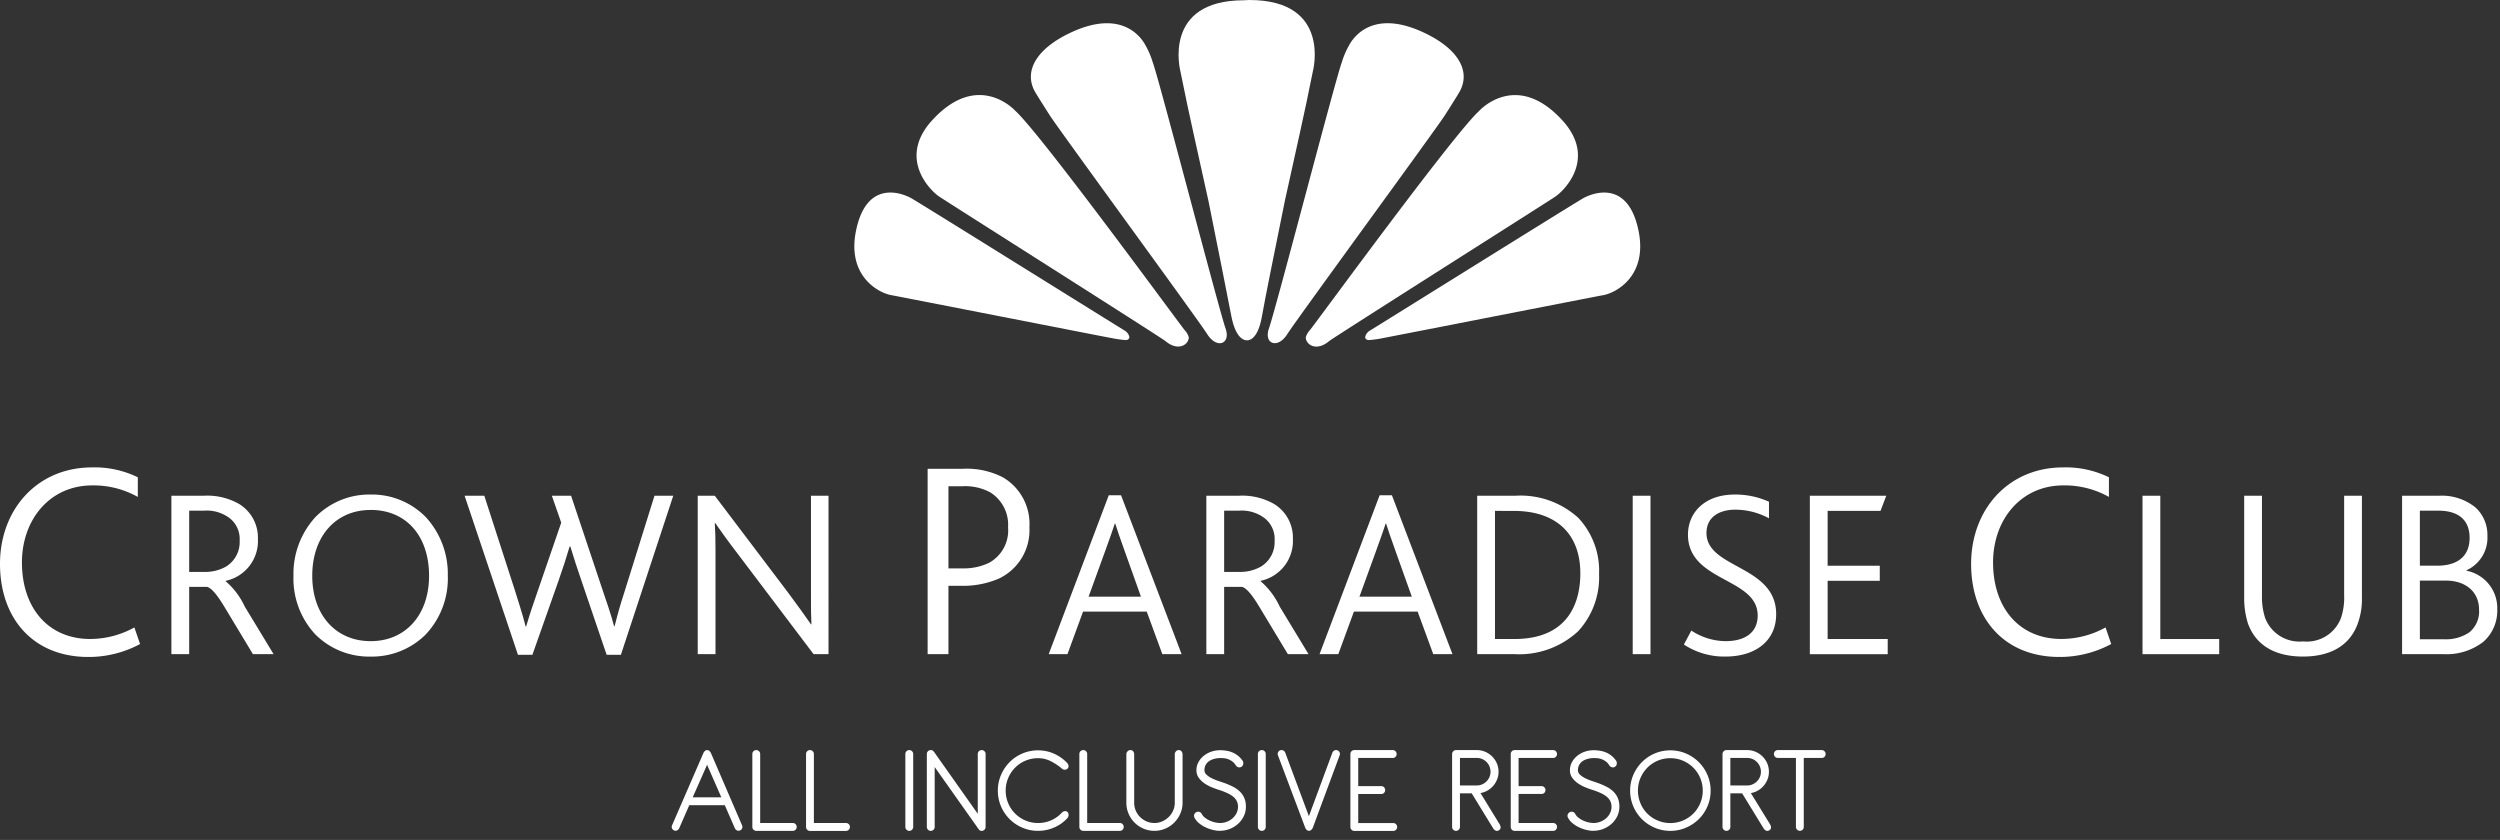<svg xmlns="http://www.w3.org/2000/svg" xmlns:xlink="http://www.w3.org/1999/xlink" id="Logo_Crown_Club_Cancun_Vertical" data-name="Logo/Crown Club Cancun/Vertical" width="253" height="85" viewBox="0 0 253 85"><rect x="0" y="0" width="253" height="85" fill="#333333" stroke="none"/><defs><clipPath id="clip-path"><path id="Clip_52" data-name="Clip 52" d="M0,0H14.174V19.183H0Z" transform="translate(0 0.213)" fill="none"></path></clipPath><clipPath id="clip-path-2"><path id="Clip_73" data-name="Clip 73" d="M0,84.089H252.723V0H0Z" fill="none"></path></clipPath></defs><rect id="Brand_Logo_Crown_Club_Cancun_Vertical_k0_background" data-name="Brand/Logo/Crown Club Cancun/Vertical k0 background" width="253" height="85" fill="none"></rect><g id="Group_80" data-name="Group 80"><path id="Fill_1" data-name="Fill 1" d="M6.766,8.163a.348.348,0,0,1-.154-.037A.434.434,0,0,1,6.4,7.915L5.378,5.575H1.784L.761,7.915a.43.43,0,0,1-.211.211A.356.356,0,0,1,.4,8.163a.383.383,0,0,1-.146-.031.388.388,0,0,1-.217-.212.363.363,0,0,1,0-.3L3.216.293A.56.56,0,0,1,3.358.1a.326.326,0,0,1,.23-.1.342.342,0,0,1,.229.088.59.59,0,0,1,.155.205L7.129,7.621a.363.363,0,0,1,0,.3.4.4,0,0,1-.363.242ZM3.587,1.483l-1.458,3.3h2.9l-1.445-3.3Z" transform="translate(67.971 75.91)" fill="#ffffff"></path><path id="Fill_3" data-name="Fill 3" d="M0,.4A.381.381,0,0,1,.115.115.381.381,0,0,1,.4,0,.38.38,0,0,1,.677.115.378.378,0,0,1,.793.4V7.378H4.041a.4.4,0,1,1,0,.794H.4a.381.381,0,0,1-.281-.116A.379.379,0,0,1,0,7.775Z" transform="translate(76.137 75.91)" fill="#ffffff"></path><path id="Fill_5" data-name="Fill 5" d="M0,.4A.381.381,0,0,1,.115.115.382.382,0,0,1,.4,0,.382.382,0,0,1,.678.115.38.38,0,0,1,.793.4V7.378H4.041a.4.4,0,0,1,.4.4.4.4,0,0,1-.4.4H.4a.382.382,0,0,1-.281-.116A.379.379,0,0,1,0,7.775Z" transform="translate(81.572 75.91)" fill="#ffffff"></path><path id="Fill_7" data-name="Fill 7" d="M0,.4A.384.384,0,0,1,.116.115.381.381,0,0,1,.4,0,.38.38,0,0,1,.678.115.382.382,0,0,1,.794.4V7.775a.38.38,0,0,1-.116.281A.381.381,0,0,1,.4,8.172a.381.381,0,0,1-.282-.116A.382.382,0,0,1,0,7.775Z" transform="translate(91.622 75.91)" fill="#ffffff"></path><path id="Fill_9" data-name="Fill 9" d="M0,.4A.381.381,0,0,1,.115.115.383.383,0,0,1,.4,0,.33.33,0,0,1,.608.058a.836.836,0,0,1,.146.16l4.4,6.228V.4A.38.38,0,0,1,5.269.115a.4.4,0,0,1,.562,0A.382.382,0,0,1,5.947.4V7.775a.4.4,0,0,1-.4.4.3.3,0,0,1-.224-.084A1.494,1.494,0,0,1,5.168,7.9L.794,1.714V7.775a.38.38,0,0,1-.116.281A.381.381,0,0,1,.4,8.172a.383.383,0,0,1-.281-.116A.379.379,0,0,1,0,7.775Z" transform="translate(93.796 75.91)" fill="#ffffff"></path><path id="Fill_11" data-name="Fill 11" d="M.794,4.079A3.264,3.264,0,0,0,4.067,7.353,3.25,3.25,0,0,0,5.4,7.077a3.182,3.182,0,0,0,1.068-.76.493.493,0,0,1,.262-.155.34.34,0,0,1,.288.051.383.383,0,0,1,.139.313.473.473,0,0,1-.114.326,3.948,3.948,0,0,1-1.331.952,4.042,4.042,0,0,1-1.649.339,3.969,3.969,0,0,1-1.586-.32A4.057,4.057,0,0,1,.32,5.665,3.958,3.958,0,0,1,0,4.079,3.959,3.959,0,0,1,.32,2.493a4.2,4.2,0,0,1,.869-1.3A4.049,4.049,0,0,1,2.481.319,3.969,3.969,0,0,1,4.067,0,3.933,3.933,0,0,1,5.673.331a4.229,4.229,0,0,1,1.31.909.658.658,0,0,1,.155.256A.333.333,0,0,1,7.1,1.79a.371.371,0,0,1-.3.167.419.419,0,0,1-.339-.129,5.67,5.67,0,0,0-1.075-.716A2.81,2.81,0,0,0,4.067.793a3.25,3.25,0,0,0-2.321.959,3.351,3.351,0,0,0-.7,1.049A3.24,3.24,0,0,0,.794,4.079" transform="translate(100.982 75.936)" fill="#ffffff"></path><path id="Fill_13" data-name="Fill 13" d="M0,.4A.383.383,0,0,1,.115.115.382.382,0,0,1,.4,0,.381.381,0,0,1,.678.115.383.383,0,0,1,.792.4V7.378H4.041a.4.4,0,1,1,0,.794H.4a.383.383,0,0,1-.281-.116A.381.381,0,0,1,0,7.775Z" transform="translate(109.231 75.91)" fill="#ffffff"></path><path id="Fill_15" data-name="Fill 15" d="M0,5.332V.408A.42.42,0,0,1,.115.134.371.371,0,0,1,.409,0,.341.341,0,0,1,.691.129a.45.45,0,0,1,.1.293v4.91a1.979,1.979,0,0,0,.16.793,2.054,2.054,0,0,0,.436.647,2.147,2.147,0,0,0,.652.441,1.975,1.975,0,0,0,.8.167,1.926,1.926,0,0,0,.793-.167,2.266,2.266,0,0,0,.652-.441,2.1,2.1,0,0,0,.448-.647A1.918,1.918,0,0,0,4.9,5.332V.408A.421.421,0,0,1,5.012.134.372.372,0,0,1,5.306,0a.328.328,0,0,1,.281.14.479.479,0,0,1,.1.281v4.91a2.689,2.689,0,0,1-.23,1.107,3,3,0,0,1-.614.9,2.866,2.866,0,0,1-.9.607,2.767,2.767,0,0,1-1.106.225,2.765,2.765,0,0,1-1.107-.225A2.83,2.83,0,0,1,.225,6.439,2.759,2.759,0,0,1,0,5.332" transform="translate(113.988 75.91)" fill="#ffffff"></path><path id="Fill_17" data-name="Fill 17" d="M2.631,8.158a3.122,3.122,0,0,1-.748-.1,3.716,3.716,0,0,1-.742-.269A3.1,3.1,0,0,1,.5,7.378,1.762,1.762,0,0,1,.06,6.841a.388.388,0,0,1-.045-.313.411.411,0,0,1,.2-.249.4.4,0,0,1,.312-.045.414.414,0,0,1,.25.2,1.167,1.167,0,0,0,.34.4,2.484,2.484,0,0,0,.492.294,2.642,2.642,0,0,0,.543.179,2.455,2.455,0,0,0,.493.058,1.861,1.861,0,0,0,.678-.128A1.926,1.926,0,0,0,3.9,6.892a1.713,1.713,0,0,0,.4-.518,1.4,1.4,0,0,0,.153-.645,1.281,1.281,0,0,0-.135-.6,1.407,1.407,0,0,0-.376-.448,2.874,2.874,0,0,0-.576-.345,7.208,7.208,0,0,0-.715-.282c-.257-.076-.526-.172-.812-.287a4,4,0,0,1-.78-.415,2.316,2.316,0,0,1-.583-.57,1.269,1.269,0,0,1-.229-.747A1.7,1.7,0,0,1,.47,1.17,2.121,2.121,0,0,1,1.032.53a2.51,2.51,0,0,1,.773-.4A2.821,2.821,0,0,1,2.656,0a3.946,3.946,0,0,1,.582.045A2.707,2.707,0,0,1,3.832.2a2.367,2.367,0,0,1,1.075.844.462.462,0,0,1,.076.339.368.368,0,0,1-.179.288.36.36,0,0,1-.319.051.448.448,0,0,1-.256-.192,1.345,1.345,0,0,0-.359-.4A1.693,1.693,0,0,0,3.455.908a1.625,1.625,0,0,0-.42-.1C2.892.8,2.766.793,2.656.793a2.441,2.441,0,0,0-.538.064,1.822,1.822,0,0,0-.518.2,1.165,1.165,0,0,0-.389.378,1.072,1.072,0,0,0-.154.595.616.616,0,0,0,.224.461,2.271,2.271,0,0,0,.544.358,5.561,5.561,0,0,0,.665.268c.229.077.426.145.587.2a7.824,7.824,0,0,1,.884.384,2.824,2.824,0,0,1,.683.485,2.029,2.029,0,0,1,.448.653,2.22,2.22,0,0,1,.16.883,2.171,2.171,0,0,1-.218.959,2.484,2.484,0,0,1-.581.773,2.742,2.742,0,0,1-.838.511,2.671,2.671,0,0,1-.984.185" transform="translate(120.833 75.923)" fill="#ffffff"></path><path id="Fill_19" data-name="Fill 19" d="M0,.4A.385.385,0,0,1,.115.115.381.381,0,0,1,.4,0,.382.382,0,0,1,.678.115.381.381,0,0,1,.793.4V7.775a.379.379,0,0,1-.115.281A.383.383,0,0,1,.4,8.172a.382.382,0,0,1-.281-.116A.383.383,0,0,1,0,7.775Z" transform="translate(127.299 75.91)" fill="#ffffff"></path><path id="Fill_21" data-name="Fill 21" d="M3.548,7.882a.589.589,0,0,1-.154.2.342.342,0,0,1-.23.09.329.329,0,0,1-.23-.1.552.552,0,0,1-.141-.2L.032.542a.37.37,0,0,1,0-.3A.39.39,0,0,1,.249.031a.352.352,0,0,1,.3.006A.415.415,0,0,1,.76.248l2.4,6.444L5.543.248A.428.428,0,0,1,5.754.037a.354.354,0,0,1,.3-.006.384.384,0,0,1,.216.211.362.362,0,0,1,0,.3Z" transform="translate(129.3 75.905)" fill="#ffffff"></path><path id="Fill_23" data-name="Fill 23" d="M0,.4A.383.383,0,0,1,.115.115.383.383,0,0,1,.4,0H4.283a.381.381,0,0,1,.281.115A.383.383,0,0,1,4.679.4a.382.382,0,0,1-.115.281.381.381,0,0,1-.281.115H.793V3.645H3.12a.394.394,0,0,1,.4.4.394.394,0,0,1-.4.4H.793v2.94h3.49a.4.4,0,1,1,0,.794H.4a.383.383,0,0,1-.281-.116A.381.381,0,0,1,0,7.775Z" transform="translate(136.66 75.91)" fill="#ffffff"></path><path id="Fill_25" data-name="Fill 25" d="M4.54,8.178a.305.305,0,0,1-.121-.026.564.564,0,0,1-.25-.211L1.983,4.373H.794v3.4a.381.381,0,0,1-.116.281A.384.384,0,0,1,.4,8.171a.385.385,0,0,1-.282-.115A.381.381,0,0,1,0,7.775V.409A.4.4,0,0,1,.115.122.374.374,0,0,1,.4,0h2.1a2.126,2.126,0,0,1,.857.173,2.253,2.253,0,0,1,1.171,1.17,2.1,2.1,0,0,1,.172.844,2.065,2.065,0,0,1-.141.767,2.288,2.288,0,0,1-.383.645,2.159,2.159,0,0,1-.582.486,2.124,2.124,0,0,1-.722.263L4.809,7.506a.816.816,0,0,1,.1.294.319.319,0,0,1-.167.307A.363.363,0,0,1,4.54,8.178ZM.794.793V3.58h1.7a1.362,1.362,0,0,0,.537-.109,1.417,1.417,0,0,0,.748-.742,1.338,1.338,0,0,0,.108-.543A1.386,1.386,0,0,0,3.478,1.2a1.392,1.392,0,0,0-.984-.41Z" transform="translate(146.953 75.91)" fill="#ffffff"></path><path id="Fill_27" data-name="Fill 27" d="M0,.4A.383.383,0,0,1,.115.115.386.386,0,0,1,.4,0H4.284a.383.383,0,0,1,.281.115A.383.383,0,0,1,4.681.4a.383.383,0,0,1-.115.281.383.383,0,0,1-.281.115H.793V3.645H3.12a.4.4,0,0,1,.282.677.384.384,0,0,1-.282.115H.793v2.94H4.284a.394.394,0,0,1,.4.4.394.394,0,0,1-.4.4H.4a.387.387,0,0,1-.282-.116A.381.381,0,0,1,0,7.775Z" transform="translate(152.887 75.91)" fill="#ffffff"></path><path id="Fill_29" data-name="Fill 29" d="M2.631,8.158a3.126,3.126,0,0,1-.748-.1,3.711,3.711,0,0,1-.742-.269A3.1,3.1,0,0,1,.5,7.378a1.766,1.766,0,0,1-.443-.537.383.383,0,0,1-.042-.313.405.405,0,0,1,.2-.249.4.4,0,0,1,.313-.045.408.408,0,0,1,.248.2,1.189,1.189,0,0,0,.34.4,2.506,2.506,0,0,0,.493.294,2.623,2.623,0,0,0,.542.179,2.459,2.459,0,0,0,.493.058,1.854,1.854,0,0,0,.678-.128A1.9,1.9,0,0,0,3.9,6.892a1.691,1.691,0,0,0,.4-.518,1.4,1.4,0,0,0,.154-.645,1.293,1.293,0,0,0-.135-.6,1.425,1.425,0,0,0-.377-.448,2.842,2.842,0,0,0-.576-.345,7.229,7.229,0,0,0-.717-.282q-.383-.115-.811-.287a3.99,3.99,0,0,1-.78-.415,2.31,2.31,0,0,1-.582-.57,1.262,1.262,0,0,1-.23-.747A1.7,1.7,0,0,1,.47,1.17,2.13,2.13,0,0,1,1.033.53a2.49,2.49,0,0,1,.773-.4A2.8,2.8,0,0,1,2.655,0a3.927,3.927,0,0,1,.582.045A2.715,2.715,0,0,1,3.832.2a2.369,2.369,0,0,1,1.075.844.47.47,0,0,1,.076.339.367.367,0,0,1-.179.288.359.359,0,0,1-.32.051.452.452,0,0,1-.255-.192,1.332,1.332,0,0,0-.359-.4A1.693,1.693,0,0,0,3.455.908a1.614,1.614,0,0,0-.421-.1C2.893.8,2.766.793,2.655.793a2.421,2.421,0,0,0-.536.064,1.834,1.834,0,0,0-.519.2,1.171,1.171,0,0,0-.389.378,1.072,1.072,0,0,0-.155.595.615.615,0,0,0,.224.461,2.274,2.274,0,0,0,.544.358,5.52,5.52,0,0,0,.665.268q.345.115.588.2a7.866,7.866,0,0,1,.882.384,2.826,2.826,0,0,1,.684.485,2.045,2.045,0,0,1,.448.653,2.221,2.221,0,0,1,.158.883,2.176,2.176,0,0,1-.216.959,2.493,2.493,0,0,1-.582.773,2.738,2.738,0,0,1-.839.511,2.66,2.66,0,0,1-.984.185" transform="translate(158.632 75.923)" fill="#ffffff"></path><path id="Fill_31" data-name="Fill 31" d="M4.067,8.146a3.976,3.976,0,0,1-1.586-.32A4.066,4.066,0,0,1,.319,5.665,3.982,3.982,0,0,1,0,4.079,3.976,3.976,0,0,1,.319,2.493a4.211,4.211,0,0,1,.87-1.3A4.064,4.064,0,0,1,2.481.319,3.976,3.976,0,0,1,4.067,0,3.982,3.982,0,0,1,5.653.319,4.1,4.1,0,0,1,7.826,2.493a3.976,3.976,0,0,1,.32,1.586,3.982,3.982,0,0,1-.32,1.586,4.083,4.083,0,0,1-.875,1.292,4.21,4.21,0,0,1-1.3.869A3.982,3.982,0,0,1,4.067,8.146Zm0-7.353a3.249,3.249,0,0,0-2.322.958,3.36,3.36,0,0,0-.7,1.049,3.314,3.314,0,0,0,0,2.557A3.2,3.2,0,0,0,2.788,7.1a3.3,3.3,0,0,0,2.557,0,3.314,3.314,0,0,0,1.049-.7,3.307,3.307,0,0,0,.7-3.6A3.275,3.275,0,0,0,5.345,1.048,3.25,3.25,0,0,0,4.067.793Z" transform="translate(164.97 75.936)" fill="#ffffff"></path><path id="Fill_33" data-name="Fill 33" d="M4.541,8.178a.305.305,0,0,1-.122-.026.551.551,0,0,1-.25-.211L1.983,4.373H.793v3.4a.376.376,0,0,1-.116.281A.38.38,0,0,1,.4,8.171a.383.383,0,0,1-.28-.115A.378.378,0,0,1,0,7.775V.409A.4.4,0,0,1,.115.122.367.367,0,0,1,.4,0h2.1A2.124,2.124,0,0,1,3.35.173a2.225,2.225,0,0,1,.7.473,2.206,2.206,0,0,1,.475.7,2.115,2.115,0,0,1,.17.844,2.049,2.049,0,0,1-.14.767,2.283,2.283,0,0,1-.383.645,2.157,2.157,0,0,1-.583.486,2.115,2.115,0,0,1-.721.263L4.808,7.506a.826.826,0,0,1,.1.294.326.326,0,0,1-.166.307A.366.366,0,0,1,4.541,8.178ZM.793.793V3.58h1.7a1.36,1.36,0,0,0,.536-.109,1.414,1.414,0,0,0,.749-.742,1.339,1.339,0,0,0,.108-.543,1.386,1.386,0,0,0-.41-.985A1.39,1.39,0,0,0,3.03.9,1.36,1.36,0,0,0,2.494.793Z" transform="translate(174.319 75.91)" fill="#ffffff"></path><path id="Fill_35" data-name="Fill 35" d="M0,.4A.384.384,0,0,1,.116.115.382.382,0,0,1,.4,0H4.834a.377.377,0,0,1,.28.115A.375.375,0,0,1,5.231.4a.374.374,0,0,1-.116.281.377.377,0,0,1-.28.115H3.019V7.775a.378.378,0,0,1-.115.281.4.4,0,0,1-.678-.281V.793H.4A.382.382,0,0,1,.116.678.383.383,0,0,1,0,.4" transform="translate(179.522 75.91)" fill="#ffffff"></path><path id="Fill_37" data-name="Fill 37" d="M8.441,31.994c.274-1.583,1.255-6.445,2.317-11.672,1.166-5.36,1.9-8.411,2.833-13.1,0,0,1.929-7.221-6.428-7.221L6.619.027C-1.735.027.192,7.249.192,7.249c.938,4.69,1.668,7.741,2.835,13.1,1.062,5.227,2.009,10.1,2.319,11.673.5,2.552,1.544,2.411,1.544,2.411s1.082.245,1.552-2.439" transform="translate(119.271 0)" fill="#ffffff"></path><path id="Fill_39" data-name="Fill 39" d="M25.19,24.9c1.232,1.035,2.3.419,2.359-.363a1.706,1.706,0,0,0-.411-.739C26.838,23.488,12.646,4.017,10,1.6c0,0-3.746-4.184-8.435.959-3.449,3.78-.288,7.02.72,7.709C3.1,10.821,24.707,24.5,25.19,24.9" transform="translate(92.761 9.624)" fill="#ffffff"></path><path id="Fill_41" data-name="Fill 41" d="M1.9,9.3S.7,7.428.423,6.941c-1.137-2,.018-4.264,3.463-5.926,5.8-2.8,7.613,1.047,7.75,1.285a8.17,8.17,0,0,1,.7,1.665c.573,1.452,6.548,24.486,7.358,26.9.573,1.564-.855,2.169-1.854.587C16.912,29.975,2.588,10.426,1.9,9.3" transform="translate(104.325 2.354)" fill="#ffffff"></path><path id="Fill_43" data-name="Fill 43" d="M25.9,14.7c.351.069.705.138,1.012.171a5.228,5.228,0,0,0,.646.058c.408-.147.267-.395.161-.606a1.163,1.163,0,0,0-.3-.318C27.182,13.884,6.2.782,5.685.529,5.473.425,1.3-1.854.157,3.929c-.9,4.544,2.319,6.259,3.641,6.465,1.251.231,21.044,4.113,22.1,4.309" transform="translate(86.459 19.486)" fill="#ffffff"></path><path id="Fill_45" data-name="Fill 45" d="M25.259,10.273c1.007-.688,4.167-3.928.721-7.708-4.691-5.144-8.436-.959-8.436-.959C14.9,4.017.712,23.488.41,23.8A1.7,1.7,0,0,0,0,24.54c.058.782,1.127,1.4,2.357.364.484-.4,22.094-14.08,22.9-14.631" transform="translate(132.14 9.624)" fill="#ffffff"></path><path id="Fill_47" data-name="Fill 47" d="M17.932,9.3s1.2-1.872,1.473-2.36c1.138-2-.017-4.264-3.462-5.926-5.8-2.8-7.613,1.047-7.75,1.285a8.047,8.047,0,0,0-.7,1.665C6.917,5.417.942,28.451.13,30.862c-.571,1.564.857,2.169,1.855.587C2.916,29.975,17.241,10.426,17.932,9.3" transform="translate(128.296 2.354)" fill="#ffffff"></path><path id="Fill_49" data-name="Fill 49" d="M24.035,10.394c1.319-.207,4.545-1.92,3.641-6.466-1.148-5.782-5.314-3.5-5.528-3.4C21.638.781.65,13.884.415,14.007a1.164,1.164,0,0,0-.3.318c-.106.212-.246.46.162.605a4.846,4.846,0,0,0,.647-.057c.308-.033.662-.1,1.011-.17,1.058-.2,20.852-4.078,22.1-4.309" transform="translate(138.156 19.486)" fill="#ffffff"></path><g id="Group_53" data-name="Group 53" transform="translate(0 47.089)"><path id="Clip_52-2" data-name="Clip 52" d="M0,0H14.174V19.183H0Z" transform="translate(0 0.213)" fill="none"></path><g id="Group_53-2" data-name="Group 53" clip-path="url(#clip-path)"><path id="Fill_51" data-name="Fill 51" d="M14.175,17.874a10.981,10.981,0,0,1-5.237,1.309C3.329,19.183,0,15.255,0,9.762S3.757,0,9.307,0a9.938,9.938,0,0,1,4.639,1V2.988A9.125,9.125,0,0,0,9.335,1.821c-4.3,0-7.115,3.472-7.115,7.8,0,4.582,2.647,7.742,6.916,7.742A9.286,9.286,0,0,0,13.6,16.194Z" transform="translate(0 0.213)" fill="#ffffff"></path></g></g><path id="Fill_54" data-name="Fill 54" d="M1.8,16.032H0V0H3.259A6.477,6.477,0,0,1,6.883.851,3.99,3.99,0,0,1,8.756,4.378,4.12,4.12,0,0,1,5.5,8.61v.05a7.528,7.528,0,0,1,1.922,2.554l2.919,4.815-2.092,0-2.8-4.647C4.624,10,4.054,9.333,3.6,9.22H1.8v6.811Zm0-14.524v6.2h1.51a4.255,4.255,0,0,0,2.213-.536A2.9,2.9,0,0,0,6.908,4.549,2.679,2.679,0,0,0,5.887,2.262a3.847,3.847,0,0,0-2.555-.754Z" transform="translate(17.345 50.169)" fill="#ffffff"></path><path id="Fill_56" data-name="Fill 56" d="M7.808,16.4A7.7,7.7,0,0,1,2.226,14.17,8.283,8.283,0,0,1,0,8.223,8.477,8.477,0,0,1,2.217,2.287,7.645,7.645,0,0,1,7.808,0a7.627,7.627,0,0,1,5.61,2.314,8.492,8.492,0,0,1,2.2,5.909,8.248,8.248,0,0,1-2.262,5.965A7.714,7.714,0,0,1,7.808,16.4Zm0-14.838C4.273,1.558,1.9,4.237,1.9,8.223c0,3.957,2.376,6.615,5.911,6.615s5.91-2.658,5.91-6.615C13.719,4.174,11.4,1.558,7.808,1.558Z" transform="translate(29.7 50.047)" fill="#ffffff"></path><path id="Fill_58" data-name="Fill 58" d="M0,0H1.993L5.108,9.632c.316,1.047.754,2.335,1.07,3.6h.05c.388-1.337.753-2.384,1.167-3.575L9.778,2.724,8.828,0h1.947l3.236,9.682c.34,1,.8,2.311,1.118,3.527h.049c.316-1.266.632-2.36,1-3.479L19.216,0h1.9l-5.3,16.1H14.375L11.821,8.587C11.385,7.3,11.043,6.3,10.7,5.134H10.63C10.289,6.3,10,7.175,9.51,8.587L6.859,16.1H5.4Z" transform="translate(47.018 50.169)" fill="#ffffff"></path><path id="Fill_60" data-name="Fill 60" d="M11.724,16.031,4.037,5.863c-.973-1.266-1.7-2.287-2.261-3.09H1.725c.051.8.074,1.484.074,2.749V16.031H0V0H1.725l7.4,9.778c1.023,1.363,1.775,2.434,2.336,3.236h.048c-.048-.851-.048-1.556-.048-2.821V0h1.775V16.031Z" transform="translate(70.61 50.169)" fill="#ffffff"></path><path id="Fill_62" data-name="Fill 62" d="M2.107,18.757H0V0H3.53A8.036,8.036,0,0,1,7.6.854,5.448,5.448,0,0,1,10.3,5.92a5.411,5.411,0,0,1-3.13,5.209,9.175,9.175,0,0,1-3.843.711H2.107v6.916Zm0-16.992v8.312H3.5a5.893,5.893,0,0,0,2.732-.57A3.744,3.744,0,0,0,8.141,5.92,3.87,3.87,0,0,0,6.348,2.391,5.354,5.354,0,0,0,3.53,1.765Z" transform="translate(93.876 47.442)" fill="#ffffff"></path><path id="Fill_64" data-name="Fill 64" d="M1.9,16.08H0L6.08,0H7.322l6.129,16.078H11.5l-1.58-4.306H3.478L1.9,16.079ZM6.69,2.87C6.488,3.5,6.2,4.3,5.716,5.644L4.037,10.266h5.3L7.688,5.644C7.172,4.222,6.93,3.472,6.736,2.87H6.69Z" transform="translate(106.128 50.12)" fill="#ffffff"></path><path id="Fill_66" data-name="Fill 66" d="M1.8,16.032H0V0H3.259A6.469,6.469,0,0,1,6.883.851,3.99,3.99,0,0,1,8.758,4.378,4.121,4.121,0,0,1,5.5,8.61v.05A7.552,7.552,0,0,1,7.42,11.214l2.918,4.815-2.092,0-2.8-4.647C4.624,10,4.053,9.333,3.6,9.22H1.8v6.811Zm0-14.524v6.2H3.308a4.255,4.255,0,0,0,2.213-.536A2.9,2.9,0,0,0,6.908,4.549,2.679,2.679,0,0,0,5.886,2.262a3.834,3.834,0,0,0-2.554-.754Z" transform="translate(122.083 50.169)" fill="#ffffff"></path><path id="Fill_68" data-name="Fill 68" d="M1.9,16.08H0L6.081,0H7.322l6.129,16.078H11.506l-1.58-4.306H3.478L1.9,16.079ZM6.691,2.87c-.2.609-.458,1.348-.974,2.774L4.038,10.266h5.3L7.688,5.644C7.162,4.2,6.917,3.43,6.737,2.87H6.691Z" transform="translate(133.538 50.12)" fill="#ffffff"></path><path id="Fill_70" data-name="Fill 70" d="M3.772,16.031H0V0H3.842a8.674,8.674,0,0,1,6.4,2.25,7.83,7.83,0,0,1,2.091,5.68,8.049,8.049,0,0,1-2.11,5.774A8.759,8.759,0,0,1,3.772,16.031ZM1.8,1.533V14.5H3.747c5.821,0,6.69-4.161,6.69-6.641,0-4.019-2.456-6.324-6.738-6.324Z" transform="translate(149.493 50.169)" fill="#ffffff"></path><path id="Clip_73-2" data-name="Clip 73" d="M0,84.089H252.723V0H0Z" fill="none"></path><g id="Mask_Group_2" data-name="Mask Group 2" clip-path="url(#clip-path-2)"><path id="Fill_72" data-name="Fill 72" d="M0,16.031H1.8V0H0Z" transform="translate(165.23 50.169)" fill="#ffffff"></path><path id="Fill_74" data-name="Fill 74" d="M.754,13.767a6.408,6.408,0,0,0,3.478,1.07c1.727,0,3.236-.705,3.236-2.6C7.469,8.391.414,8.854.414,4.062.414,1.8,2.141,0,5.135,0A8.246,8.246,0,0,1,8.612.729V2.407a7.12,7.12,0,0,0-3.431-.875c-1.435,0-2.894.632-2.894,2.36,0,3.624,7.053,3.235,7.053,8.221,0,2.676-2.068,4.282-5.131,4.282A7.393,7.393,0,0,1,0,15.177Z" transform="translate(170.409 50.048)" fill="#ffffff"></path><path id="Fill_75" data-name="Fill 75" d="M0,0H7.734L7.151,1.533H1.8V7.08H7.077V8.611H1.8V14.5H7.88v1.533H0Z" transform="translate(183.156 50.169)" fill="#ffffff"></path><path id="Fill_76" data-name="Fill 76" d="M14.177,17.874a10.986,10.986,0,0,1-5.239,1.309C3.33,19.183,0,15.255,0,9.762S3.759,0,9.307,0a9.936,9.936,0,0,1,4.639,1V2.988A9.129,9.129,0,0,0,9.336,1.821c-4.3,0-7.115,3.472-7.115,7.8,0,4.582,2.646,7.742,6.917,7.742a9.281,9.281,0,0,0,4.467-1.167Z" transform="translate(199.477 47.301)" fill="#ffffff"></path><path id="Fill_77" data-name="Fill 77" d="M0,0H1.8V14.5h5.96v1.533H0Z" transform="translate(216.823 50.169)" fill="#ffffff"></path><path id="Fill_78" data-name="Fill 78" d="M.364,12.868A8.523,8.523,0,0,1,0,10.29V0H1.8V10.12a6.891,6.891,0,0,0,.317,2.238,3.712,3.712,0,0,0,3.841,2.383A3.693,3.693,0,0,0,9.8,12.358a6.471,6.471,0,0,0,.316-2.312V0h1.8V10.29a7.248,7.248,0,0,1-.415,2.627c-.778,2.189-2.7,3.357-5.546,3.357-2.918,0-4.816-1.193-5.595-3.406" transform="translate(227.111 50.169)" fill="#ffffff"></path><path id="Fill_79" data-name="Fill 79" d="M4.183,16.031H0V0H3.721A5.4,5.4,0,0,1,7.455,1.21a3.765,3.765,0,0,1,1.18,2.851,3.607,3.607,0,0,1-2.117,3.48v.048a3.849,3.849,0,0,1,3.114,3.892A4.208,4.208,0,0,1,8.24,14.769,6.085,6.085,0,0,1,4.183,16.031ZM1.8,8.587v5.935H4.183A4.263,4.263,0,0,0,6.8,13.829a2.717,2.717,0,0,0,.989-2.3c0-1.788-1.328-2.944-3.382-2.944Zm0-7.079V7.079H3.551c2.117,0,3.282-1,3.282-2.822,0-1.254-.557-2.749-3.209-2.749Z" transform="translate(243.091 50.169)" fill="#ffffff"></path></g></g></svg>